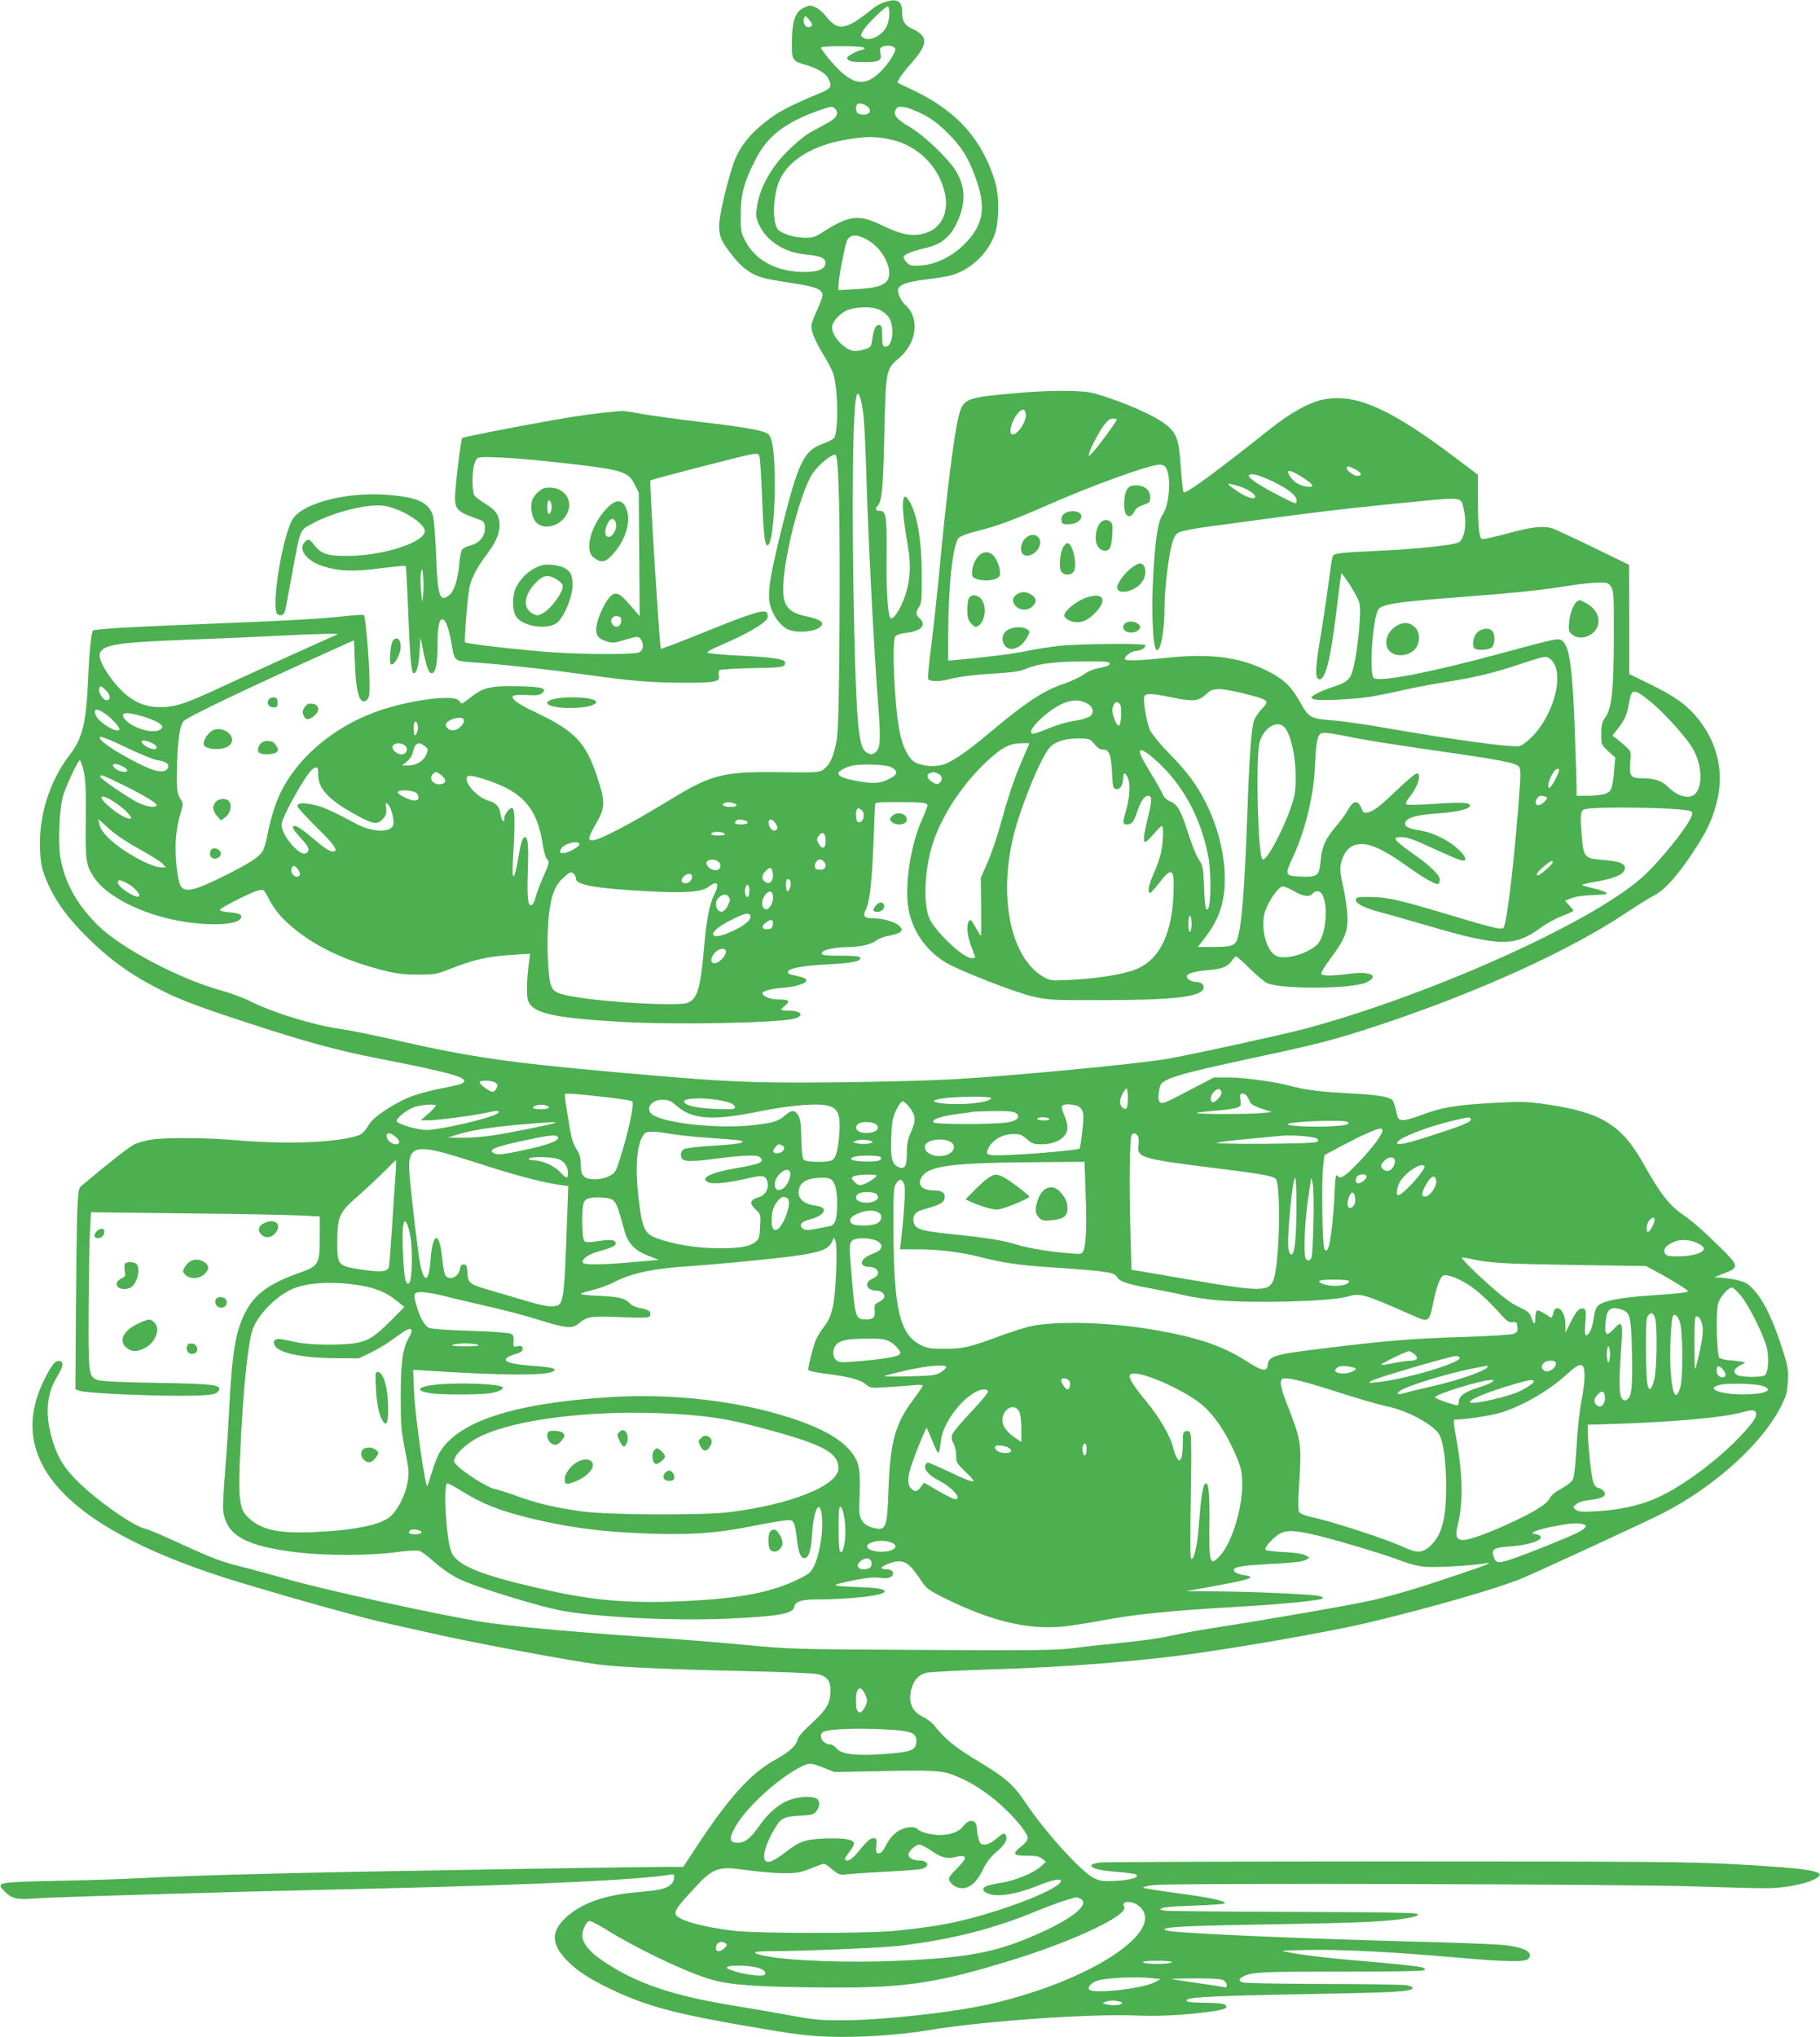 <?xml version="1.0" standalone="no"?>
<!DOCTYPE svg PUBLIC "-//W3C//DTD SVG 20010904//EN"
 "http://www.w3.org/TR/2001/REC-SVG-20010904/DTD/svg10.dtd">
<svg version="1.0" xmlns="http://www.w3.org/2000/svg"
 width="1144pt" height="1280pt" viewBox="0 0 1144 1280"
 preserveAspectRatio="xMidYMid meet">
<g transform="translate(0,1280) scale(0.1,-0.1)"
fill="#4caf50" stroke="none">
<path d="M5556 12785 c-22 -8 -51 -23 -65 -35 -177 -143 -222 -150 -302 -49
-34 43 -82 70 -108 62 -77 -24 -100 -71 -103 -215 -3 -124 1 -131 81 -154 76
-22 130 -53 147 -86 27 -53 20 -64 -63 -98 -125 -51 -219 -97 -270 -131 -147
-100 -229 -199 -268 -322 -44 -139 -85 -319 -85 -375 0 -69 15 -102 88 -193
71 -90 139 -130 249 -148 37 -6 110 -18 161 -26 113 -18 152 -36 152 -69 0
-14 -16 -57 -35 -97 -19 -41 -35 -83 -35 -94 0 -41 22 -94 71 -176 28 -46 58
-101 65 -122 32 -90 36 -374 6 -410 -7 -8 -39 -24 -72 -36 -116 -42 -152 -117
-251 -510 -78 -313 -96 -423 -80 -495 14 -63 57 -128 104 -156 52 -32 186 -22
218 16 20 24 -9 44 -87 60 -127 26 -158 70 -150 209 12 204 112 581 182 687
39 60 132 134 147 119 20 -20 28 -412 24 -1061 -4 -542 -8 -679 -20 -742 -18
-94 -42 -145 -80 -172 -28 -20 -39 -21 -268 -18 -356 5 -434 -13 -680 -163
-270 -165 -462 -265 -506 -265 -31 0 -26 18 29 115 52 90 52 131 3 280 -72
219 -140 291 -386 408 -117 55 -165 91 -141 106 7 4 46 6 85 4 54 -4 77 -1 92
10 40 31 5 42 -141 45 -173 4 -223 -6 -297 -63 -31 -25 -60 -45 -63 -45 -4 0
-13 8 -20 18 -28 38 -281 8 -482 -57 -321 -105 -582 -339 -673 -605 -16 -45
-36 -120 -45 -166 -8 -46 -22 -97 -30 -112 -21 -41 -80 -80 -251 -165 -177
-88 -240 -103 -267 -61 -21 33 -38 196 -31 298 4 47 16 116 28 153 17 55 19
71 9 85 -31 43 -34 69 -29 232 5 157 17 239 40 268 20 25 397 205 912 437
l160 72 6 -151 c7 -189 34 -265 77 -222 14 14 17 36 14 139 -2 124 -25 383
-34 392 -3 3 -45 1 -94 -4 -167 -19 -369 -30 -889 -51 -511 -20 -710 -32 -721
-43 -10 -10 -23 -132 -29 -282 -13 -301 -34 -389 -119 -501 -128 -168 -195
-386 -184 -601 4 -79 11 -113 37 -177 51 -126 130 -238 260 -366 129 -128 248
-217 407 -302 147 -79 253 -121 589 -231 372 -122 579 -179 835 -228 477 -93
584 -125 523 -157 -10 -6 -68 -19 -130 -31 -61 -11 -148 -35 -193 -52 -102
-41 -227 -123 -257 -169 -41 -65 -48 -70 -108 -85 -148 -36 -437 -44 -720 -20
-199 17 -453 19 -545 4 -36 -5 -83 -19 -105 -29 -33 -16 -144 -103 -331 -259
-20 -16 -22 -31 -28 -152 -3 -74 -7 -358 -9 -631 l-3 -498 31 -10 c41 -13 396
-30 629 -30 190 0 233 7 243 37 11 32 -39 38 -387 44 -237 4 -355 10 -377 18
-57 22 -58 35 -56 461 2 212 5 432 9 489 l6 104 592 -7 c325 -3 648 -9 719
-13 l127 -6 0 -126 c0 -177 -5 -185 -135 -231 -185 -66 -276 -133 -335 -249
-60 -119 -82 -254 -100 -616 -6 -115 -18 -293 -26 -395 -9 -102 -14 -206 -11
-232 19 -156 141 -224 473 -263 175 -20 447 -20 604 1 69 10 138 14 153 10 15
-3 58 -35 96 -70 39 -35 104 -81 148 -103 95 -50 534 -185 673 -207 254 -41
703 -61 1035 -46 308 14 401 31 407 73 5 33 44 47 138 47 221 1 430 25 430 50
0 17 -41 23 -185 29 -162 7 -163 9 -6 42 74 15 121 20 162 15 45 -4 61 -2 74
10 21 22 3 44 -36 44 -42 0 -36 15 14 34 92 35 125 18 206 -104 33 -50 46 -60
141 -108 295 -147 529 -204 752 -182 56 6 159 22 228 35 220 42 434 64 885 90
282 17 496 38 517 51 9 5 1 11 -22 16 -50 11 -411 27 -640 29 l-195 1 155 28
c180 33 250 49 250 60 0 4 -19 10 -41 13 -23 3 -48 12 -57 20 -26 27 21 39
187 48 190 10 236 15 263 30 21 11 21 12 -7 27 -18 9 -69 17 -137 20 -60 3
-111 9 -114 14 -7 11 30 57 73 90 48 37 103 37 258 -1 151 -37 433 -123 528
-160 40 -16 102 -32 139 -35 60 -7 291 6 378 20 65 11 23 -7 -186 -77 -242
-81 -369 -119 -520 -154 -104 -25 -618 -115 -1004 -175 -102 -16 -221 -39
-265 -49 -44 -11 -172 -30 -285 -41 -113 -11 -259 -27 -326 -36 -104 -13 -234
-15 -945 -11 -794 4 -834 5 -1098 30 -151 15 -443 38 -650 52 -466 32 -867 69
-1031 96 -296 49 -1004 205 -1223 269 -72 21 -186 52 -252 69 -153 37 -200 55
-420 156 -99 46 -194 86 -211 89 -76 16 -308 180 -434 306 -85 85 -129 163
-160 286 -37 142 -24 262 39 364 38 61 43 93 18 98 -29 6 -53 -23 -101 -122
-254 -516 168 -949 1239 -1271 404 -121 780 -225 937 -259 90 -20 211 -47 269
-60 212 -50 865 -172 1044 -195 123 -16 458 -31 920 -41 248 -5 436 -14 460
-20 56 -16 75 -42 75 -101 0 -79 -23 -120 -116 -205 -50 -45 -87 -87 -90 -102
-10 -42 -52 -80 -143 -130 -153 -85 -291 -238 -496 -550 l-80 -122 -105 0
c-148 0 -1251 -18 -1905 -30 -637 -12 -1115 -26 -1405 -41 -113 -6 -352 -14
-532 -17 -362 -8 -373 -10 -324 -61 49 -51 79 -59 191 -50 86 7 474 19 1370
44 110 3 484 12 830 20 979 23 1631 55 1809 88 21 4 17 -41 -5 -62 -31 -29
-72 -38 -220 -51 -207 -17 -360 -75 -453 -169 -81 -82 -78 -154 7 -248 65 -70
142 -122 281 -189 232 -110 400 -156 886 -239 265 -46 355 -57 485 -62 194 -7
450 10 640 42 326 55 1002 103 1295 91 152 -6 321 3 471 25 90 13 110 22 91
41 -9 9 -48 13 -123 14 -103 1 -131 6 -116 20 16 16 214 25 732 34 519 10 601
13 663 26 34 7 27 21 -15 30 -21 4 -258 8 -528 8 -269 1 -498 5 -507 10 -25
12 -22 23 10 39 50 26 124 29 617 29 270 -1 499 3 510 7 19 8 19 9 -6 19 -15
6 -141 20 -280 32 -269 22 -452 42 -559 63 -62 11 -55 12 140 15 212 3 534
-14 917 -48 307 -27 428 -29 448 -9 41 41 -27 77 -168 89 -56 5 -295 14 -532
20 -690 18 -1424 49 -1549 66 -28 4 -43 10 -35 14 28 15 184 21 728 30 538 9
691 17 814 41 43 9 55 15 47 23 -8 8 -233 11 -782 13 -424 1 -788 5 -807 8
-35 7 -36 7 -11 17 14 6 107 12 208 15 100 3 182 10 182 14 0 16 -107 39 -305
64 -110 15 -204 30 -208 34 -5 5 27 12 70 17 122 13 2970 6 3388 -9 198 -6
405 -12 460 -11 104 0 233 23 294 53 108 51 9 70 -504 98 -280 15 -547 17
-2130 17 -995 0 -1831 -3 -1857 -7 -27 -5 -48 -12 -48 -17 0 -20 46 -32 157
-41 65 -5 121 -13 126 -18 18 -18 -38 -34 -129 -39 -80 -4 -98 -2 -137 17 -79
38 -306 288 -432 476 -79 117 -123 155 -323 275 -119 72 -185 127 -246 204
-16 21 -49 47 -73 58 -71 33 -96 93 -74 176 17 60 48 92 101 103 25 4 197 13
382 19 493 14 974 53 1338 106 377 55 853 141 1070 193 385 93 784 208 935
269 90 36 798 363 899 415 325 167 628 441 743 675 33 65 38 87 41 157 4 72 0
93 -38 210 -68 208 -135 334 -212 395 -26 20 -93 36 -173 42 l-40 3 65 25 c93
36 91 46 -27 162 -111 109 -174 164 -236 207 -85 58 -143 133 -248 321 -135
241 -264 321 -602 370 -130 19 -157 20 -341 10 -234 -13 -327 -28 -451 -76
-49 -19 -103 -34 -119 -32 -27 3 -30 7 -41 61 -7 33 -18 63 -26 68 -31 20 -95
30 -264 39 -195 11 -282 22 -365 45 -99 27 -298 55 -395 55 l-95 0 -118 -62
c-169 -88 -189 -98 -207 -98 -23 0 -29 26 -19 79 8 41 13 48 54 68 56 28 202
64 565 142 378 80 490 110 749 195 635 210 1214 473 1576 716 64 43 139 89
167 103 63 32 143 120 234 256 89 133 123 199 154 307 56 194 18 385 -110 546
-67 85 -144 141 -297 216 l-137 67 0 343 -1 343 -222 108 c-123 60 -238 113
-257 120 -59 19 -128 12 -282 -30 -82 -22 -156 -39 -163 -36 -19 7 -26 78 -26
252 l0 152 -134 101 c-412 312 -630 410 -831 373 -89 -16 -207 -80 -336 -182
-349 -278 -537 -415 -549 -402 -4 5 -12 76 -18 159 -11 170 -25 210 -89 263
-71 58 -257 141 -448 198 -77 23 -297 23 -543 -1 -270 -25 -288 -33 -316 -141
-30 -118 -78 -506 -121 -970 -14 -148 -37 -359 -51 -468 -14 -108 -23 -204
-20 -212 6 -17 60 -20 121 -5 81 20 173 31 310 39 106 7 152 14 185 29 71 31
182 46 360 46 140 1 165 -1 165 -14 0 -10 -18 -18 -60 -26 -39 -7 -75 -21
-103 -42 -24 -17 -78 -42 -121 -57 -129 -42 -245 -119 -471 -309 -153 -129
-248 -192 -307 -204 -60 -13 -136 -1 -171 25 -35 26 -69 96 -86 180 -33 155
-52 576 -28 605 7 9 37 18 70 22 93 10 128 50 82 91 -25 22 -25 38 -2 73 15
23 17 51 16 207 -1 198 -24 348 -67 435 -59 120 -69 13 -22 -250 24 -134 17
-241 -24 -346 -30 -78 -73 -136 -85 -116 -16 27 -26 181 -23 392 2 247 -3 280
-42 280 -27 0 -33 12 -15 31 28 32 35 105 43 459 9 395 10 401 91 469 114 96
133 253 40 336 -28 25 -52 79 -44 100 11 29 63 46 182 60 64 7 140 21 167 30
117 40 215 136 257 251 29 78 30 240 4 329 -80 265 -236 442 -503 572 l-113
54 14 27 c8 15 39 56 70 90 113 127 114 175 3 225 -42 19 -57 48 -57 107 0 66
-35 83 -114 55z m34 -73 c0 -27 -8 -62 -19 -82 -30 -57 -109 -93 -145 -67 -19
14 -19 15 3 50 23 38 136 147 152 147 5 0 9 -21 9 -48z m-488 -74 c-27 -27
-62 11 -47 50 6 15 10 13 31 -12 16 -18 22 -32 16 -38z m525 -144 c7 -18 -45
-99 -94 -146 -106 -103 -186 -82 -325 85 -26 32 -48 62 -48 68 0 12 250 12
269 0 10 -7 6 -10 -16 -15 -16 -4 -44 -16 -62 -27 -27 -16 -31 -22 -21 -34 9
-11 35 -15 100 -15 99 0 114 8 104 58 -5 27 -3 33 16 40 30 11 70 3 77 -14z
m-176 -362 c41 -34 1 -67 -55 -46 -16 6 -22 45 -9 57 12 13 40 7 64 -11z
m-203 -14 c27 -27 14 -57 -40 -87 -29 -16 -80 -44 -113 -62 -34 -19 -97 -70
-145 -119 -103 -103 -170 -223 -190 -337 -11 -66 -10 -75 10 -122 45 -103 160
-178 294 -190 101 -10 128 -23 124 -59 -4 -33 -47 -51 -128 -51 -174 -1 -312
71 -376 196 -27 54 -29 66 -28 168 0 126 23 209 97 350 75 143 184 226 394
301 79 27 85 28 101 12z m551 -35 c55 -27 99 -61 157 -118 93 -92 138 -167
184 -304 59 -175 38 -280 -79 -396 -76 -76 -177 -126 -269 -133 -61 -4 -72 -2
-91 17 -11 11 -21 27 -21 35 0 17 50 37 147 60 88 22 142 64 182 145 62 123
63 229 3 331 -48 80 -197 224 -290 280 -87 51 -109 78 -92 111 10 18 18 21 53
16 23 -3 75 -23 116 -44z m-229 -154 c180 -28 324 -159 367 -333 33 -134 -23
-240 -139 -266 -73 -16 -141 -2 -260 57 -137 66 -199 60 -356 -39 -58 -38 -74
-43 -122 -42 -69 0 -157 29 -174 57 -33 54 -26 214 14 304 57 129 216 224 428
257 109 18 160 19 242 5z m-113 -639 c100 -57 165 -202 116 -258 -27 -30 -78
-43 -195 -49 l-108 -6 0 24 c0 49 41 261 55 289 21 40 63 40 132 0z m66 -434
c18 -7 43 -25 56 -40 49 -53 35 -204 -17 -194 -14 3 -17 15 -17 68 0 52 -3 65
-17 68 -22 4 -36 -24 -45 -89 -8 -51 -9 -52 -53 -65 -25 -8 -56 -12 -70 -8
-59 14 -130 93 -130 146 0 38 52 93 103 112 54 19 148 20 190 2z m-93 -695 c5
-58 11 -203 15 -321 10 -387 49 -1134 75 -1469 16 -200 14 -267 -10 -291 -24
-24 -38 -25 -67 -5 -45 32 -59 174 -73 745 -18 771 -11 1459 17 1502 13 23 34
-53 43 -161z m1018 36 c5 -44 -49 -127 -83 -127 -31 0 -6 92 37 138 27 27 42
24 46 -11z m572 -33 c0 -10 -107 -157 -145 -199 -31 -35 -35 -37 -29 -15 10
38 58 130 93 178 22 30 38 42 56 42 14 0 25 -3 25 -6z m311 -306 c32 -60 19
-232 -22 -289 -30 -42 -47 -151 -60 -384 -13 -216 -3 -445 19 -467 25 -25 52
113 52 272 0 104 25 316 46 390 13 47 23 64 45 75 15 8 94 24 176 35 699 95
866 115 1341 161 262 25 255 26 272 -47 23 -95 5 -199 -36 -214 -45 -17 -254
-39 -484 -50 -270 -13 -298 -16 -304 -38 -3 -9 -15 -87 -26 -172 -11 -85 -34
-238 -51 -339 -33 -199 -34 -254 -7 -259 38 -7 72 124 108 426 11 92 23 184
26 205 l6 37 31 -42 c17 -24 44 -68 60 -98 28 -53 29 -58 24 -160 -7 -123 -32
-289 -52 -336 -17 -40 -43 -58 -125 -83 -36 -12 -80 -30 -99 -42 -32 -19 -33
-22 -16 -31 24 -14 248 -4 370 16 50 9 138 26 195 40 58 13 166 34 240 46 211
33 312 57 489 115 156 52 166 54 189 39 112 -74 27 -388 -143 -525 -39 -31
-41 -31 -121 -25 -115 8 -469 60 -734 107 -123 22 -274 44 -335 50 -178 15
-172 11 -244 136 -50 87 -101 132 -208 184 -172 83 -353 104 -629 75 -172 -18
-254 -20 -254 -6 0 18 44 50 70 50 31 0 69 25 57 37 -13 12 -429 8 -547 -6
-58 -7 -147 -21 -199 -32 -87 -18 -249 -38 -423 -54 l-68 -6 0 158 c1 321 29
576 68 615 10 10 63 29 120 43 115 28 213 64 429 158 290 128 645 256 710 257
23 0 36 -6 44 -22z m1190 -8 c39 -21 44 -40 10 -40 -23 0 -73 39 -66 51 8 12
10 12 56 -11z m-333 -50 c73 -46 80 -65 23 -57 -45 6 -82 30 -106 70 -15 26
-15 27 3 27 10 0 47 -18 80 -40z m-192 -23 c108 -53 154 -90 154 -123 0 -24
-2 -24 -109 31 -115 59 -191 109 -191 125 0 22 61 8 146 -33z m-209 -32 c51
-15 103 -48 103 -66 0 -21 -52 -6 -109 32 -82 55 -81 60 6 34z m2340 -632 c16
-25 18 -56 17 -328 -1 -332 -13 -437 -56 -497 -19 -27 -23 -46 -23 -100 0 -67
0 -68 44 -108 l44 -40 -6 -73 c-11 -122 -16 -138 -53 -153 -18 -8 -67 -14
-109 -14 l-75 0 0 51 c0 28 -5 184 -11 347 -15 422 -34 553 -87 581 -21 11
-48 5 -372 -83 -450 -122 -771 -184 -805 -156 -28 23 -11 330 24 422 16 41 92
54 541 88 317 24 509 44 656 69 60 10 142 19 181 20 68 1 74 -1 90 -26z
m-8007 -300 c-34 -13 -530 -238 -720 -326 -236 -110 -298 -130 -395 -130 -120
0 -212 54 -307 181 -57 77 -82 136 -68 163 27 50 118 63 560 80 168 6 418 17
555 24 281 14 397 16 375 8z m-1443 -363 c19 -24 16 -50 -7 -50 -23 0 -55 54
-46 77 5 13 9 13 24 2 9 -8 22 -21 29 -29z m7152 -10 c149 -39 152 -42 103
-94 -22 -23 -44 -56 -50 -74 -16 -47 -30 -241 -42 -592 -17 -466 -34 -692 -62
-778 -13 -44 -38 -52 -154 -52 l-95 0 46 59 c60 79 93 147 110 228 38 178 -4
420 -108 624 -58 113 -110 183 -227 304 -54 55 -107 119 -119 143 -23 45 -48
189 -38 216 8 21 44 20 162 -4 144 -30 177 -27 223 15 32 30 44 34 87 35 28 0
101 -14 164 -30z m2542 -46 c77 -62 195 -189 255 -275 64 -91 82 -230 39 -296
-32 -49 -112 -35 -177 30 -40 40 -89 57 -165 57 -73 0 -83 13 -76 99 6 68 5
70 -25 98 -17 15 -43 38 -59 50 l-28 21 31 39 c45 56 62 93 73 163 16 96 28
97 132 14z m-3545 -10 c44 -21 56 -60 26 -84 -12 -10 -56 -23 -98 -29 -44 -6
-114 -27 -159 -46 -44 -19 -89 -35 -98 -35 -68 0 93 158 200 196 51 18 88 17
129 -2z m214 -9 c13 -15 9 -120 -5 -133 -8 -9 -23 15 -37 61 -8 28 -8 43 0 62
13 29 24 31 42 10z m-6373 -64 c40 -29 83 -77 83 -92 0 -34 -121 34 -145 81
-25 49 3 54 62 11z m229 -12 c117 -36 153 -68 99 -89 -48 -18 -160 17 -205 65
-45 48 -2 57 106 24z m2019 -19 c10 -17 -23 -59 -52 -66 -29 -8 -56 5 -61 29
-6 31 96 64 113 37z m-290 -70 c-4 -17 -11 -30 -16 -30 -10 0 -12 73 -2 84 12
12 25 -24 18 -54z m5453 15 c37 -47 66 -179 66 -300 0 -98 -3 -120 -32 -204
-53 -152 -156 -340 -177 -320 -29 30 -43 649 -17 738 29 94 117 142 160 86z
m436 -61 c66 -14 291 -49 501 -79 420 -60 514 -78 533 -103 8 -11 11 -40 7
-97 -30 -437 -80 -875 -104 -914 -10 -15 -66 -2 -336 79 -315 95 -392 112
-495 114 -80 1 -95 -1 -98 -15 -5 -24 50 -53 148 -79 47 -12 183 -51 303 -86
455 -133 547 -135 715 -11 34 25 93 57 132 72 38 15 70 29 70 33 0 3 -12 18
-27 34 l-26 28 37 15 c32 13 75 19 199 24 49 2 28 18 -45 36 -40 10 -77 20
-83 23 -5 3 27 12 70 19 107 18 172 40 189 65 30 42 -7 65 -117 74 -132 10
-133 11 -146 167 -9 110 -6 143 16 151 53 21 609 12 667 -10 12 -4 15 -13 10
-28 -20 -66 -206 -296 -318 -394 -327 -287 -1343 -741 -2121 -948 -157 -41
-740 -168 -868 -189 -219 -34 -928 -102 -1312 -125 -283 -17 -996 -28 -1265
-19 -246 8 -384 18 -905 64 -644 58 -894 94 -1342 196 -143 33 -308 66 -365
74 -169 24 -425 103 -568 175 -41 21 -120 50 -174 65 -263 71 -634 266 -781
411 -132 131 -208 267 -236 428 -15 88 -6 300 16 381 15 54 85 208 105 228 4
5 15 -24 25 -64 13 -60 16 -118 14 -309 -3 -259 1 -288 54 -366 77 -115 294
-226 527 -269 184 -34 357 -29 391 11 19 24 -4 37 -71 42 -39 3 -59 9 -57 16
5 14 203 114 244 122 29 6 33 3 54 -37 40 -79 79 -129 153 -192 142 -120 319
-206 551 -268 100 -26 139 -32 235 -33 99 0 124 3 175 23 190 75 270 93 464
104 l73 4 -6 -46 c-16 -114 -18 -221 -6 -251 32 -77 157 -105 570 -130 349
-21 1016 -8 1108 21 61 20 36 49 -44 49 -24 0 -44 3 -44 6 0 3 11 15 25 26 34
27 23 38 -38 38 -53 0 -97 16 -104 37 -5 15 47 30 135 37 82 7 146 29 140 48
-4 12 -23 19 -91 33 -16 3 -27 11 -24 18 7 24 84 38 242 47 162 8 220 20 212
43 -3 9 -37 12 -123 12 -99 0 -119 3 -119 15 0 20 72 38 160 39 88 2 148 15
185 43 16 11 52 25 81 29 29 5 59 15 68 23 13 14 13 18 -4 36 -23 26 -104 50
-167 50 -56 0 -67 14 -45 57 23 44 37 166 47 408 5 121 9 230 10 243 0 22 1
22 149 22 151 0 181 -4 181 -22 0 -6 -16 -46 -35 -89 -71 -156 -110 -412 -85
-557 25 -153 128 -289 270 -359 135 -65 419 -174 515 -195 93 -21 122 -23 430
-22 448 0 620 20 639 71 9 22 -12 43 -41 43 -32 0 -63 17 -63 35 0 18 48 32
140 40 83 7 119 22 144 59 9 15 21 26 26 26 5 0 44 -34 85 -75 42 -42 90 -82
107 -91 80 -41 540 -39 626 3 87 42 29 72 -108 54 -98 -13 -167 -14 -175 -1
-4 6 21 48 55 93 90 121 110 167 110 255 0 41 -11 124 -25 190 -22 99 -24 124
-15 161 15 61 44 97 86 111 70 23 161 -13 326 -131 108 -77 186 -121 199 -113
5 3 9 15 9 28 0 27 -59 85 -160 156 -129 92 -144 110 -86 110 44 0 78 -12 226
-81 69 -31 137 -61 153 -64 43 -11 35 21 -18 70 -59 55 -156 103 -234 116 -77
12 -103 25 -99 47 6 33 69 52 204 61 123 8 204 28 204 49 0 20 -59 23 -222 11
-105 -7 -173 -8 -178 -3 -6 6 2 24 20 46 52 63 78 148 45 148 -9 0 -61 -44
-118 -98 -113 -109 -151 -138 -190 -147 -23 -6 -28 -3 -41 30 -21 50 -51 45
-82 -12 -12 -23 -44 -68 -72 -100 -69 -80 -93 -132 -101 -221 -9 -96 -18 -104
-126 -100 -100 4 -101 9 -46 127 77 167 130 387 137 576 6 143 16 192 42 198
24 5 69 -1 206 -29z m-7714 -64 c80 -38 164 -72 187 -76 57 -8 82 -27 67 -51
-25 -42 -106 -18 -286 85 -106 60 -167 112 -132 112 11 0 85 -31 164 -70z
m6062 44 c36 -43 50 -54 73 -54 37 0 49 -33 55 -145 5 -94 6 -100 27 -103 25
-4 43 28 43 74 0 31 14 31 28 -1 18 -39 14 -122 -8 -200 -25 -89 -25 -95 4
-95 30 0 42 14 66 85 21 62 44 95 67 95 25 0 25 -27 -1 -135 -28 -113 -32
-155 -17 -155 6 0 29 22 53 50 24 27 46 50 51 50 13 0 8 -120 -8 -179 -8 -32
-28 -87 -45 -124 -30 -66 -39 -117 -21 -117 5 0 29 25 53 57 85 111 102 100
94 -67 -11 -268 -99 -429 -262 -480 -94 -29 -241 -50 -386 -57 -123 -6 -127
-5 -171 20 -207 122 -284 507 -182 903 52 197 176 494 229 543 36 34 92 50
173 51 54 0 75 -4 85 -16z m-5894 -20 c12 -8 20 -20 16 -25 -13 -21 -94 16
-94 44 0 12 48 0 78 -19z m1576 -7 c26 -19 13 -57 -20 -57 -34 0 -69 37 -53
56 14 18 50 18 73 1z m127 -6 c21 -17 22 -20 9 -51 -17 -41 -64 -70 -113 -70
l-39 0 30 25 c17 14 34 40 37 58 13 59 36 71 76 38z m3786 -13 c-8 -18 -27
-62 -42 -98 -41 -95 -81 -216 -126 -380 -22 -80 -59 -188 -82 -240 l-42 -95 2
-182 c1 -101 1 -183 -2 -183 -2 0 -16 23 -31 50 -29 53 -38 60 -48 34 -12 -32
-5 -85 19 -150 14 -36 25 -68 25 -70 0 -2 -11 -4 -24 -4 -51 0 -223 162 -263
247 -45 97 -30 344 32 508 64 170 185 348 329 482 91 85 142 112 214 113 l52
0 -13 -32z m846 -111 c149 -147 250 -345 293 -574 18 -98 16 -305 -3 -324 -15
-15 -21 22 -26 164 -4 98 -8 112 -31 145 -15 20 -44 93 -66 162 -47 148 -68
185 -114 204 -23 10 -40 26 -49 48 -8 19 -39 74 -70 124 -59 96 -79 138 -70
148 12 11 65 -27 136 -97z m-6533 -2 c17 -9 30 -20 30 -25 0 -15 -43 -12 -68
6 -45 32 -15 47 38 19z m4831 -5 c50 -27 43 -50 -26 -81 -49 -23 -99 -24 -200
-4 -74 14 -105 28 -105 46 0 15 46 39 91 49 59 12 209 6 240 -10z m-3601 -47
c0 -89 65 -159 237 -253 108 -60 137 -64 171 -24 19 22 23 35 19 66 -4 33 -3
37 9 27 24 -19 47 -115 34 -138 -23 -44 -131 -39 -225 10 -166 88 -218 111
-277 123 -69 14 -98 11 -98 -10 0 -8 54 -67 120 -132 115 -112 141 -152 102
-152 -21 0 -49 18 -122 80 -69 58 -101 80 -117 80 -23 0 -14 -19 37 -75 52
-57 59 -75 38 -93 -19 -15 -49 1 -92 48 -39 44 -66 95 -66 128 0 47 158 328
198 352 28 16 32 12 32 -37z m7800 27 c0 -19 -50 -110 -60 -110 -21 0 0 66 32
108 13 15 28 16 28 2z m-7026 -31 c32 -26 33 -47 2 -55 -48 -12 -86 32 -54 64
16 16 21 15 52 -9z m3120 11 c29 -11 34 -41 12 -59 -11 -10 -20 -10 -38 0 -40
21 -51 54 -20 62 9 3 18 5 19 6 1 0 13 -3 27 -9z m-5135 -65 c141 -69 233
-124 226 -136 -11 -16 -59 -9 -114 16 -63 30 -241 152 -241 165 0 16 9 13 129
-45z m2306 22 c223 -74 313 -179 346 -402 7 -42 18 -82 25 -90 19 -19 18 -24
-22 -117 -20 -45 -42 -102 -48 -127 -7 -28 -17 -47 -27 -49 -22 -4 -27 50 -21
230 5 147 0 198 -18 198 -16 0 -28 -40 -44 -141 -8 -51 -20 -97 -26 -103 -9
-8 -10 24 -4 134 11 181 10 278 -3 291 -13 13 -53 -35 -53 -62 0 -36 -17 -19
-23 22 -7 50 -26 73 -77 88 -68 20 -151 109 -136 147 6 16 41 11 131 -19z
m-447 -80 c6 -5 12 -18 12 -28 0 -14 -7 -19 -26 -19 -27 0 -104 38 -104 51 0
19 93 16 118 -4z m-1885 -66 c54 -37 101 -87 89 -94 -15 -10 -89 32 -142 80
-78 70 -41 80 53 14z m8982 43 c14 -6 13 -9 -6 -30 -36 -38 -72 -26 -49 16 11
21 26 25 55 14z m-5107 -40 c36 -10 25 -24 -17 -24 -40 0 -62 14 -39 23 18 8
30 8 56 1z m810 -46 c16 -16 15 -53 -3 -68 -22 -18 -35 -3 -35 41 0 40 14 51
38 27z m-4544 -242 c69 -38 136 -80 148 -93 l21 -23 -29 0 c-42 1 -127 38
-219 97 -99 64 -161 126 -170 173 l-7 34 65 -59 c40 -37 114 -87 191 -129z
m3810 178 c29 -11 16 -24 -24 -24 -38 0 -49 8 -33 23 8 9 36 9 57 1z m192 -20
c13 -19 14 -28 5 -37 -17 -17 -45 4 -49 37 -4 34 22 35 44 0z m-320 -65 c3 -5
-15 -9 -40 -9 -25 0 -46 4 -46 9 0 19 74 19 86 0z m634 -39 c0 -56 -23 -62
-48 -14 -9 16 -8 26 4 42 22 32 44 17 44 -28z m-1548 -25 c2 -14 -72 -55 -99
-55 -25 0 -26 1 -17 25 13 33 112 59 116 30z m872 -108 c24 -18 17 -51 -12
-55 -25 -4 -62 23 -62 44 0 24 47 31 74 11z m666 -2 c20 -25 8 -50 -25 -50
-21 0 -31 5 -33 18 -4 21 14 47 33 47 7 0 18 -7 25 -15z m4580 -4 c0 -11 -80
-81 -92 -81 -18 0 -6 20 34 54 42 36 58 44 58 27z m-7885 -47 c11 -18 14 -29
7 -36 -23 -23 -61 15 -48 47 8 22 21 18 41 -11z m2983 -26 c4 -42 -20 -68 -46
-51 -26 16 -26 42 -1 69 29 31 43 26 47 -18z m-1250 0 c7 -7 12 -20 12 -29 0
-40 128 -62 450 -79 235 -13 343 -5 386 29 54 42 69 20 34 -49 -31 -61 -49
-156 -65 -338 -22 -254 -42 -319 -103 -343 -54 -22 -498 1 -706 37 -117 19
-138 30 -155 79 -19 57 -26 310 -11 435 14 124 38 187 91 235 43 38 49 41 67
23z m742 -16 c0 -23 -19 -42 -41 -42 -27 0 -33 19 -13 41 22 24 54 25 54 1z
m620 -42 c0 -25 -10 -50 -21 -50 -10 0 -12 63 -3 73 11 10 24 -3 24 -23z
m-4171 0 c41 -21 84 -67 76 -81 -14 -21 -135 56 -135 87 0 19 14 18 59 -6z
m3911 -44 c0 -19 -4 -37 -9 -41 -13 -7 -24 30 -16 55 10 32 25 23 25 -14z
m3425 -6 c55 -33 96 -38 115 -15 7 8 21 15 31 15 72 0 69 -271 -4 -337 -63
-59 -203 -96 -256 -69 -62 32 -98 174 -71 273 19 66 86 163 113 163 12 0 45
-14 72 -30z m-3277 -24 c9 -47 -29 -106 -54 -85 -17 14 -18 43 -3 72 21 40 51
47 57 13z m-278 -11 c11 -13 10 -22 -3 -51 -9 -19 -24 -37 -32 -40 -43 -17
-62 63 -23 90 28 20 42 20 58 1z m135 -115 c13 -22 -26 -60 -97 -94 -79 -38
-129 -48 -135 -29 -7 19 40 57 120 96 75 38 102 44 112 27z m2775 -55 c0 -24
-4 -47 -10 -50 -6 -4 -10 15 -10 50 0 35 4 54 10 50 6 -3 10 -26 10 -50z
m-2632 -2 c-2 -21 -9 -29 -27 -31 -38 -6 -50 16 -21 38 36 28 52 25 48 -7z
m-296 -178 c-4 -26 -41 -63 -67 -67 -31 -5 -32 36 0 67 31 32 72 31 67 0z
m-1448 -818 c15 -11 17 -17 7 -35 -6 -12 -17 -22 -24 -22 -20 0 -88 50 -82 61
9 14 78 11 99 -4z m3976 -96 c0 -33 -5 -63 -10 -66 -17 -10 -40 15 -40 42 0
26 29 83 42 83 4 0 8 -27 8 -59z m588 36 c4 -20 -44 -71 -58 -62 -17 10 -11
44 11 66 23 23 42 21 47 -4z m-3848 -33 c74 -9 139 -19 144 -24 15 -15 -26
-204 -81 -373 -22 -70 -28 -79 -64 -97 -23 -12 -58 -20 -89 -20 -69 0 -90 22
-90 95 0 41 -6 63 -24 90 -14 19 -29 59 -35 87 -12 53 -41 239 -41 259 0 12
38 10 280 -17z m4013 1 c6 -11 13 -27 17 -35 4 -8 35 -24 70 -36 l64 -21 -54
-6 c-72 -9 -425 -9 -417 0 4 3 56 10 115 14 59 4 121 13 136 19 25 9 28 14 23
44 -3 19 -3 37 1 40 11 12 35 1 45 -19z m-1613 -4 c0 -26 -160 -46 -286 -36
-154 13 -48 42 159 44 71 1 127 -3 127 -8z m-1728 -11 c78 -11 118 -28 118
-48 0 -12 -20 -14 -122 -10 -120 5 -198 23 -198 47 0 20 100 26 202 11z m-248
-39 c98 -85 224 -94 511 -36 205 42 386 56 449 35 55 -18 70 -60 62 -170 -8
-107 -22 -157 -46 -170 -30 -16 -165 -13 -179 4 -8 9 -13 59 -14 133 -2 95 -6
124 -20 146 -22 35 -41 34 -83 -2 -42 -37 -81 -49 -214 -62 -213 -22 -535 13
-617 66 -51 34 -12 95 61 95 38 0 52 -6 90 -39z m1466 -13 c37 -50 38 -80 5
-154 -19 -43 -25 -73 -25 -129 0 -85 -14 -106 -55 -87 -39 18 -47 55 -43 182
3 98 8 124 30 173 16 33 33 57 42 57 9 0 29 -19 46 -42z m-2980 15 c0 -4 -21
-26 -47 -50 l-48 -42 50 0 c53 -1 290 31 365 48 65 15 85 14 71 -2 -21 -27
-362 -107 -451 -107 -50 0 -166 32 -185 52 -14 14 56 73 109 92 42 15 136 21
136 9z m694 1 c32 -12 15 -24 -34 -24 -27 0 -50 4 -50 9 0 16 56 26 84 15z
m3356 -14 c14 -14 20 -33 20 -62 -1 -49 -18 -189 -24 -195 -8 -8 -272 -33
-422 -39 -166 -8 -175 -5 -149 46 25 48 88 84 149 84 45 1 58 -3 90 -31 32
-29 44 -33 92 -33 95 0 164 44 164 106 0 17 -9 52 -21 78 -11 25 -17 51 -14
56 12 19 93 12 115 -10z m-404 -34 c32 -24 7 -50 -57 -59 -98 -13 -446 -13
-460 0 -18 18 37 38 146 53 50 6 97 13 105 15 8 1 67 3 131 4 86 1 120 -3 135
-13z m209 -36 c4 -6 -10 -10 -34 -10 -23 0 -41 5 -41 10 0 6 15 10 34 10 19 0
38 -4 41 -10z m2650 0 c10 -16 -35 -36 -210 -93 -190 -63 -260 -78 -253 -56
10 29 182 97 353 138 95 23 102 24 110 11z m-776 -19 c25 -16 -9 -24 -129 -29
-113 -4 -257 4 -246 15 16 17 351 29 375 14z m-4980 -6 c-8 -7 -281 -63 -392
-79 -57 -9 -144 -16 -193 -15 l-89 1 60 19 c80 26 217 48 405 64 182 15 215
17 209 10z m2016 -9 c26 -19 12 -44 -29 -52 -67 -12 -115 16 -86 51 16 19 90
20 115 1z m3185 -39 c0 -25 -63 -109 -148 -198 -89 -94 -118 -112 -137 -85 -9
12 -13 -18 -18 -142 -7 -146 -26 -296 -42 -322 -5 -9 -10 -9 -19 0 -14 13 -21
421 -9 524 l8 68 120 64 c117 62 207 102 233 103 6 1 12 -5 12 -12z m-4470
-22 c46 -8 156 -20 245 -25 88 -6 171 -13 185 -16 53 -12 -10 -24 -167 -33
-88 -5 -169 -14 -181 -20 -14 -7 -22 -21 -22 -37 0 -44 35 -48 216 -25 184 24
265 26 282 9 30 -30 2 -42 -157 -69 -160 -28 -229 -65 -165 -89 30 -12 127 -1
241 25 93 22 112 20 124 -12 17 -46 -8 -94 -56 -107 -51 -15 -56 -38 -15 -76
32 -30 32 -31 28 -106 -3 -65 -7 -79 -27 -95 -39 -32 -100 -43 -236 -42 -138
0 -285 25 -390 64 -74 28 -89 61 -111 249 -24 209 -11 349 37 407 15 17 64 16
169 -2z m-1736 -16 c32 -25 34 -49 4 -49 -27 0 -58 27 -58 52 0 24 21 23 54
-3z m4666 6 c8 -10 10 -30 6 -58 -12 -79 16 -88 444 -142 319 -39 392 -52 417
-70 36 -27 27 -522 -11 -633 -27 -79 -80 -79 -496 -8 -173 30 -334 57 -356 61
l-42 6 -7 262 c-8 293 -4 566 8 585 11 16 22 15 37 -3z m-3642 -13 c6 -20 -73
-49 -226 -81 -105 -22 -149 -28 -167 -21 -60 23 -14 43 190 86 160 34 196 37
203 16z m4765 -4 c14 -7 16 -13 8 -21 -8 -8 -110 -12 -334 -14 -189 -1 -312 2
-297 7 14 4 104 16 200 24 96 9 191 18 210 20 54 6 192 -5 213 -16z m-2798
-17 c17 -7 16 -9 -13 -16 -19 -4 -50 -4 -70 0 -31 6 -34 9 -17 15 25 11 74 11
100 1z m488 0 c53 -20 40 -74 -21 -90 -70 -19 -143 18 -126 64 12 31 94 46
147 26z m-1049 -27 c22 -9 20 -31 -5 -44 -22 -12 -49 -7 -49 9 0 9 27 41 35
41 2 0 10 -3 19 -6z m-2154 -40 c36 -8 146 -41 245 -73 215 -70 382 -115 488
-132 l79 -12 -7 -191 c-20 -560 -20 -559 -93 -564 -28 -2 -87 10 -175 37 -72
22 -172 51 -221 65 -124 36 -134 44 -138 108 -3 45 -6 53 -23 53 -14 0 -21 -8
-23 -25 -7 -51 -63 -79 -91 -46 -7 8 -16 55 -21 104 -17 185 -62 175 -75 -16
-10 -127 -38 -136 -63 -20 -13 58 -60 456 -69 584 -10 139 29 166 187 128z
m2776 -35 c12 -21 -21 -29 -104 -27 -80 3 -107 16 -60 30 40 11 156 9 164 -3z
m-2026 -12 c37 -13 60 -46 60 -89 0 -37 -9 -35 -52 10 -38 40 -114 72 -170 72
-17 0 -27 4 -23 10 9 14 142 12 185 -3z m5258 -10 c2 -10 -4 -29 -13 -43 -18
-28 -51 -29 -69 -2 -8 13 -5 23 14 43 27 29 63 30 68 2z m-6281 -79 c-4 -46
-14 -193 -22 -328 -9 -135 -18 -253 -21 -262 -9 -29 -52 -33 -167 -16 -152 22
-157 28 -157 168 0 167 11 191 128 293 53 47 128 117 167 156 38 39 71 71 74
71 2 0 1 -37 -2 -82z m4337 -133 c8 -205 2 -324 -16 -359 -9 -16 -18 -17 -86
-11 -132 11 -264 33 -332 55 -79 25 -193 44 -403 65 -188 19 -228 30 -241 67
-15 43 5 75 56 88 99 27 128 41 134 66 9 37 -12 54 -65 54 -78 0 -110 38 -75
88 48 69 199 87 765 90 l256 2 7 -205z m2129 179 c16 -16 -135 -184 -164 -184
-17 0 -9 52 12 87 38 60 130 119 152 97z m-3987 -39 c9 -23 -16 -84 -42 -101
-32 -22 -54 -11 -54 25 0 56 80 119 96 76z m544 -22 c0 -11 -64 -51 -92 -58
-17 -4 -30 1 -47 19 -22 23 -22 25 -4 35 20 12 143 15 143 4z m3080 -7 c0 -7
-12 -21 -26 -31 -31 -20 -50 -8 -39 24 7 25 65 31 65 7z m438 -27 c4 -32 -38
-93 -66 -97 -27 -4 -29 16 -6 61 35 68 66 84 72 36z m-3813 15 c31 -12 47 -64
47 -153 0 -100 -12 -139 -44 -145 -137 -28 -158 -30 -175 -13 -22 22 -5 42 51
56 24 6 54 19 66 29 36 29 20 50 -42 58 -60 8 -98 39 -98 79 0 39 17 65 53 80
33 15 114 20 142 9z m2934 -191 c-1 -192 -12 -290 -34 -286 -5 1 -13 16 -16
33 -12 59 25 450 42 450 5 0 9 -89 8 -197z m107 -83 c-2 -107 -8 -205 -11
-217 -8 -27 -30 -30 -39 -7 -12 33 -5 224 14 354 11 74 20 140 21 145 1 6 5
-10 11 -35 5 -25 7 -133 4 -240z m-2572 237 c9 -24 -1 -188 -21 -359 l-6 -48
119 0 c130 0 267 -18 396 -51 130 -33 227 -47 391 -59 410 -28 440 -33 460
-66 16 -27 66 -43 208 -69 79 -15 180 -35 224 -46 44 -10 132 -23 195 -29 233
-20 706 -8 815 22 89 24 99 22 414 -117 102 -46 105 -44 130 81 22 104 44 162
65 170 23 9 99 -20 163 -63 55 -36 124 -100 206 -192 30 -33 44 -42 65 -39 24
3 27 -1 30 -30 3 -27 -1 -34 -25 -43 -16 -6 -158 -15 -323 -20 -319 -10 -478
-23 -859 -70 -324 -39 -356 -49 -363 -107 -5 -44 -35 -38 -137 28 -148 94
-308 148 -576 194 -281 49 -627 58 -785 21 -36 -9 -119 -35 -185 -60 -196 -72
-230 -79 -345 -80 -94 0 -111 3 -155 25 -129 66 -167 227 -169 720 -1 241 1
268 17 294 21 32 38 30 51 -7z m-176 -59 c20 -20 14 -35 -18 -48 -35 -15 -99
-5 -107 16 -10 26 17 44 66 44 26 0 52 -5 59 -12z m3010 -27 c4 -34 -11 -61
-34 -61 -17 0 -18 40 -2 75 15 33 32 27 36 -14z m-4656 -21 c17 -21 29 -57 63
-183 21 -78 63 -123 149 -157 l67 -26 -158 -14 c-200 -18 -315 -19 -320 -3 -7
21 35 52 94 68 88 25 113 36 113 52 0 23 -29 27 -108 15 -56 -9 -78 -9 -88 -1
-19 15 -20 228 -1 251 16 21 48 27 117 23 41 -3 59 -9 72 -25z m1082 24 c21
-8 20 -47 -1 -106 -39 -108 -93 -131 -93 -39 0 58 13 97 42 129 23 24 28 25
52 16z m584 -97 c19 -15 14 -44 -10 -61 -29 -21 -151 -22 -167 -2 -17 20 -4
42 37 59 59 26 110 27 140 4z m4872 -42 c0 -22 -29 -75 -40 -75 -16 0 -11 52
7 72 20 22 33 23 33 3z m-7820 -106 c15 -85 10 -273 -7 -290 -10 -10 -15 -6
-24 17 -13 36 -24 287 -15 340 7 35 9 37 21 20 7 -10 19 -49 25 -87z m2676
-214 c-9 -211 -24 -283 -75 -349 -22 -28 -46 -69 -55 -91 -15 -39 -46 -159
-46 -181 0 -7 39 -16 98 -24 148 -18 229 -38 263 -67 30 -25 33 -26 132 -19
56 3 130 9 165 12 34 4 62 3 62 -2 0 -5 -27 -45 -60 -89 -113 -150 -145 -268
-155 -560 -8 -247 -16 -266 -96 -245 -68 19 -92 57 -88 143 8 180 4 241 -20
287 -54 104 -179 184 -406 259 -330 109 -755 158 -1147 132 -601 -38 -950
-153 -1065 -348 -14 -24 -36 -81 -49 -125 -13 -45 -26 -83 -28 -85 -13 -13
-77 441 -83 586 l-6 144 99 -6 c439 -29 728 -31 777 -6 34 19 5 28 -124 37
-189 14 -221 41 -94 79 20 6 30 15 30 28 0 19 -10 22 -45 14 -12 -3 -14 4 -12
33 3 29 -1 39 -17 48 -12 6 -120 14 -258 18 -156 5 -246 12 -260 20 -28 16
-58 73 -78 149 -14 52 -14 59 0 69 18 13 87 4 225 -31 52 -13 167 -40 255 -60
88 -20 224 -56 301 -81 165 -51 201 -54 242 -19 52 43 74 47 264 39 162 -6
178 -5 184 10 9 25 -7 37 -63 47 -27 5 -55 18 -64 29 -27 32 -67 42 -191 48
-65 2 -118 8 -118 12 0 3 33 14 73 24 40 9 104 32 141 52 110 56 250 85 481
99 55 4 215 17 355 31 421 41 501 59 529 121 l13 28 10 -25 c6 -15 8 -87 4
-185z m249 191 c23 -10 35 -22 35 -34 0 -23 -13 -34 -60 -52 -47 -17 -74 -48
-59 -66 6 -8 22 -14 36 -14 67 0 86 -50 28 -74 -58 -25 -39 -76 28 -76 28 0
52 -23 44 -44 -3 -8 -18 -20 -34 -28 -25 -12 -28 -18 -25 -52 4 -44 -7 -56
-54 -56 -63 0 -67 9 -86 216 -21 239 -22 259 -2 278 20 20 102 21 149 2z
m5163 -16 c24 -11 42 -26 42 -35 0 -26 -68 -48 -154 -49 -65 -1 -80 2 -90 17
-15 23 1 47 45 69 44 23 103 22 157 -2z m-1419 -101 c109 -25 223 -31 646 -37
l450 -7 50 -26 c79 -41 214 -123 215 -131 0 -9 -56 -16 -240 -28 -175 -12
-284 -32 -319 -59 -18 -14 -26 -33 -33 -82 -8 -63 -29 -109 -49 -109 -7 0 -8
26 -4 79 8 83 2 98 -35 86 -12 -4 -34 -35 -55 -78 l-35 -72 0 48 c0 59 -23
107 -51 107 -14 0 -21 -9 -25 -30 -4 -16 -9 -30 -12 -30 -3 0 -23 12 -43 26
-21 14 -43 23 -48 19 -6 -3 -11 -25 -11 -47 0 -46 -9 -44 -25 5 -6 19 -22 37
-40 46 -77 37 -94 48 -160 102 -111 92 -251 228 -235 228 8 0 35 -4 59 -10z
m-769 -139 c0 -28 -98 -40 -159 -19 -55 19 -34 29 64 29 54 0 95 -4 95 -10z
m-6262 -20 c123 -16 199 -43 266 -96 l58 -46 -78 -79 c-103 -103 -142 -130
-217 -146 -85 -17 -295 -16 -382 3 -114 24 -119 25 -134 15 -12 -8 -13 -15 -4
-34 22 -48 173 -80 383 -81 l145 -1 77 37 c42 20 106 59 142 86 105 81 138 82
94 3 -37 -65 -49 -154 -49 -362 0 -194 2 -214 33 -372 19 -96 20 -115 9 -175
-15 -82 -63 -173 -110 -213 -63 -52 -230 -85 -486 -96 -226 -9 -333 17 -413
100 -48 49 -55 123 -42 402 18 383 45 656 75 762 26 89 137 208 242 259 83 41
231 54 391 34z m8721 -67 c52 -59 157 -270 169 -343 12 -65 5 -145 -14 -161
-17 -14 -146 -14 -174 1 -30 16 -21 42 20 62 34 16 35 16 10 22 -14 2 -49 7
-78 9 -29 2 -59 10 -65 16 -16 16 -22 285 -8 339 11 40 64 102 87 102 7 0 31
-21 53 -47z m-742 -93 c50 -18 56 -44 61 -275 4 -218 -2 -271 -32 -289 -13 -9
-20 -7 -32 8 -17 24 -18 112 -4 309 12 170 7 185 -45 128 -47 -51 -59 -43 -53
37 6 89 31 107 105 82z m205 -47 c16 -38 14 -322 -4 -392 -7 -30 -18 -56 -25
-58 -19 -7 -26 59 -27 258 -1 144 2 189 13 202 19 24 30 21 43 -10z m157 -29
c19 -51 21 -350 3 -411 -27 -90 -50 -51 -61 104 -7 101 2 323 14 344 12 18 30
3 44 -37z m139 -9 c13 -40 4 -108 -33 -255 -13 -53 -13 -50 -14 116 -1 94 2
174 6 178 13 13 28 -1 41 -39z m-5109 -113 c19 -9 44 -30 55 -45 20 -27 20
-29 3 -42 -18 -13 -132 -29 -288 -41 -78 -6 -89 -4 -106 13 -24 24 -20 73 8
99 27 24 71 32 189 33 82 1 113 -3 139 -17z m-2584 -22 c13 -6 -15 -9 -80 -9
-65 0 -93 3 -80 9 11 5 47 9 80 9 33 0 69 -4 80 -9z m7115 -60 c0 -27 -4 -50
-10 -50 -5 0 -10 23 -10 50 0 28 5 50 10 50 6 0 10 -22 10 -50z m-1230 2 c30
-24 18 -42 -25 -42 -19 0 -66 -7 -106 -15 -40 -9 -74 -13 -77 -10 -6 5 156 85
174 85 6 0 22 -8 34 -18z m285 -22 c18 -30 -343 -138 -520 -155 -59 -6 -59 -6
-32 10 31 18 491 153 524 154 12 1 24 -3 28 -9z m605 -40 c0 -23 -44 -55 -65
-46 -45 17 -22 66 31 66 27 0 34 -4 34 -20z m180 -79 c0 -31 -9 -101 -20 -156
-11 -55 -25 -183 -30 -284 -7 -113 -15 -193 -24 -208 -7 -14 -39 -39 -72 -57
-37 -19 -64 -42 -72 -59 -18 -38 -100 -89 -263 -163 -153 -70 -268 -109 -298
-99 -29 9 -33 30 -16 103 34 143 29 316 -15 555 -13 75 -15 97 -5 97 65 0 232
26 293 45 138 44 302 140 412 241 87 80 110 77 110 -15z m-4012 57 c-3 -7 -20
-22 -38 -33 -29 -16 -58 -20 -195 -23 -88 -2 -158 -2 -154 2 3 3 63 19 135 35
138 32 259 40 252 19z m2572 -5 c12 -11 -37 -33 -76 -33 -49 0 -66 17 -38 37
13 10 32 12 64 8 25 -4 47 -9 50 -12z m830 9 c0 -21 -175 -83 -342 -121 -73
-17 -149 -35 -168 -41 -55 -16 -69 -12 -41 10 35 30 318 116 476 145 39 7 71
14 73 14 1 1 2 -3 2 -7z m1492 -35 c13 -25 -7 -40 -34 -26 -17 9 -25 49 -11
62 8 8 31 -10 45 -36z m-3619 -28 c107 -35 259 -115 328 -172 80 -67 148 -166
209 -302 37 -83 45 -113 48 -176 8 -156 -63 -394 -141 -476 -62 -66 -68 -48
-65 207 2 179 -4 250 -22 250 -16 0 -29 -70 -40 -210 -11 -140 -15 -169 -31
-233 -6 -23 -14 -35 -21 -31 -7 5 -8 115 -3 374 4 202 4 382 0 399 -5 26 -11
32 -28 29 -20 -3 -22 -9 -22 -78 0 -41 -5 -84 -11 -94 -11 -18 -12 -18 -27 5
-8 13 -18 40 -22 59 -14 69 -87 195 -170 295 -68 81 -105 137 -105 157 0 25
43 24 123 -3z m-503 -24 c12 -15 5 -55 -10 -55 -12 0 -40 41 -40 57 0 18 35
16 50 -2z m1680 -69 c129 -42 271 -83 315 -92 132 -26 299 -117 333 -180 26
-49 42 -175 42 -322 0 -212 -28 -313 -105 -380 -45 -40 -81 -41 -160 -4 -103
49 -459 165 -587 191 -31 7 -62 19 -69 27 -10 13 -11 52 -2 197 15 239 13 254
-81 494 -35 91 -43 132 -28 147 16 17 118 -6 342 -78z m977 59 c-11 -7 -49
-23 -86 -34 -81 -25 -121 -53 -121 -87 0 -13 -4 -24 -9 -24 -22 0 -141 42
-141 50 0 19 281 106 350 109 24 0 24 0 7 -14z m263 5 c0 -14 -68 -57 -120
-75 -109 -38 -280 -72 -280 -55 0 19 114 65 285 115 89 26 115 30 115 15z
m1443 -29 c70 -27 7 -53 -128 -52 -149 0 -238 37 -143 60 51 12 231 7 271 -8z
m-4873 -36 c0 -9 -50 -68 -110 -131 -61 -64 -113 -127 -116 -141 -4 -16 -1
-36 10 -53 9 -16 16 -49 16 -75 0 -44 3 -49 62 -106 81 -77 62 -76 -101 1 -70
33 -132 60 -138 60 -6 0 -14 -8 -17 -17 -10 -26 24 -64 84 -95 86 -44 151
-118 104 -118 -9 0 -57 23 -106 52 l-90 52 -20 -27 c-23 -32 -39 -34 -62 -8
-25 27 -22 73 7 156 30 87 88 227 92 223 2 -2 19 -41 38 -88 38 -91 39 -91 52
12 17 131 176 317 273 318 13 0 22 -6 22 -15z m3878 -31 c4 -40 -21 -73 -45
-58 -27 17 -28 43 -2 70 28 30 43 26 47 -12z m-3681 -94 c7 -14 13 -62 13
-108 l0 -83 -45 31 c-74 51 -94 113 -54 164 27 34 68 32 86 -4z m4630 -6 c9
-23 -14 -59 -92 -142 -128 -138 -337 -298 -491 -375 -117 -60 -262 -95 -424
-103 -87 -5 -108 -3 -125 10 -20 16 -20 16 3 35 14 12 46 22 87 26 76 9 105
25 89 52 -6 10 -22 20 -35 23 -17 4 -28 17 -36 43 -11 34 -33 246 -33 322 l0
33 198 6 c362 13 646 39 764 70 70 19 87 19 95 0z m-6697 -15 c163 -14 270
-33 465 -86 369 -99 465 -150 465 -249 0 -108 -299 -228 -690 -276 -166 -20
-762 -17 -920 5 -177 25 -281 50 -406 95 -60 22 -126 43 -147 47 -39 6 -194
104 -235 148 -22 24 -23 26 -8 55 19 36 84 91 146 122 246 124 807 183 1330
139z m2490 -213 c0 -19 -4 -37 -9 -40 -11 -7 -23 37 -15 58 11 28 24 17 24
-18z m-484 3 c20 -17 7 -29 -31 -29 -35 0 -70 24 -59 42 8 12 70 4 90 -13z
m-3452 -263 c139 -86 244 -128 437 -175 249 -61 480 -90 779 -98 250 -7 400 5
609 46 80 16 171 32 203 36 51 6 57 5 68 -15 6 -12 15 -56 19 -99 9 -83 23
-121 46 -121 29 0 43 44 50 155 11 172 57 230 63 79 4 -91 -19 -216 -51 -284
-19 -39 -32 -50 -93 -80 -171 -85 -367 -123 -718 -140 -322 -16 -554 1 -826
60 -446 97 -608 160 -643 249 -33 82 -53 431 -25 431 6 0 43 -20 82 -44z
m2420 -251 c1 -87 -21 -166 -35 -129 -10 24 -11 246 -2 270 12 33 36 -56 37
-141z m4634 39 c32 -9 27 -20 -20 -48 -45 -26 -331 -141 -443 -178 -74 -24
-87 -19 -100 34 -9 36 12 45 125 53 95 8 175 33 175 55 0 9 -13 17 -30 20 -28
5 -29 7 -10 17 11 6 54 18 95 27 116 24 171 29 208 20z m-7314 -40 c29 -11 16
-24 -24 -24 -38 0 -49 8 -33 23 8 9 36 9 57 1z m2965 -75 c61 -21 23 -59 -59
-59 -80 0 -120 37 -62 58 37 14 83 14 121 1z m-121 -128 c4 -28 -12 -41 -51
-41 -38 0 -47 28 -17 52 31 25 64 20 68 -11z m-43 -821 c8 -16 15 -36 15 -45
0 -25 -29 -75 -44 -75 -18 0 -26 22 -26 75 0 79 26 101 55 45z m173 -229 c124
-9 152 -22 152 -70 0 -58 -29 -69 -199 -82 -179 -13 -273 -2 -302 35 -12 15
-31 26 -44 26 -43 0 -74 57 -42 77 33 21 244 27 435 14z m-432 -238 l69 -27
215 4 c408 9 457 6 532 -23 85 -33 144 -66 233 -133 110 -83 235 -223 235
-264 0 -11 -18 -34 -40 -51 -60 -48 -54 -59 34 -59 57 0 79 -4 97 -19 l23 -19
-32 -30 c-42 -39 -159 -88 -247 -102 -39 -6 -80 -15 -92 -20 -36 -15 -28 -38
18 -51 60 -19 173 1 296 50 102 42 158 52 151 29 -15 -46 -300 -162 -573 -233
-138 -36 -261 -56 -470 -77 -177 -18 -862 -17 -1010 0 -203 24 -354 67 -368
104 -7 21 11 48 100 145 138 151 160 159 350 132 76 -10 180 -19 231 -19 81 0
104 4 169 30 41 17 78 30 83 30 4 0 28 -16 51 -36 43 -35 45 -36 104 -30 33 4
141 11 240 16 99 5 195 12 213 16 60 12 51 54 -11 54 -36 0 -67 17 -67 36 0
21 45 64 68 64 11 0 43 -16 72 -36 69 -47 102 -56 157 -42 33 8 47 8 56 -1 8
-8 -3 -26 -47 -70 -51 -52 -57 -61 -47 -80 20 -36 67 -54 106 -41 42 14 72 48
109 124 17 35 46 72 78 99 52 43 72 76 62 102 -9 22 -17 19 -64 -20 -26 -22
-52 -35 -70 -35 -25 0 -31 5 -39 38 -6 20 -11 48 -11 63 0 56 -47 65 -85 15
-27 -36 -81 -56 -150 -56 -49 0 -122 19 -136 36 -15 18 -60 18 -102 0 -40 -17
-75 -54 -102 -109 -14 -27 -28 -42 -41 -42 -17 0 -19 6 -16 48 3 42 2 47 -18
47 -21 0 -37 -14 -103 -94 -21 -26 -47 -46 -58 -46 -26 0 -24 11 11 55 17 21
29 45 28 54 -5 24 -65 33 -183 29 -129 -6 -155 -15 -256 -92 -78 -59 -113 -69
-124 -36 -9 28 12 96 50 165 51 92 62 99 167 106 79 4 93 8 109 28 25 30 24
68 0 81 -29 15 -104 12 -158 -6 -74 -25 -139 -79 -200 -166 -59 -84 -96 -111
-146 -106 -45 4 -45 30 0 108 68 116 258 290 398 364 62 32 67 32 151 -1z
m1615 -823 c63 -34 -46 -124 -271 -223 -262 -116 -432 -148 -895 -168 -285
-12 -637 0 -787 26 -121 21 -122 35 -2 35 233 1 708 21 819 34 330 40 589 106
860 218 93 39 209 79 253 87 2 1 12 -4 23 -9z m368 -46 c183 -153 -309 -475
-945 -618 -220 -50 -663 -99 -909 -100 -151 -1 -189 3 -340 31 -93 17 -255 45
-360 62 -378 62 -604 138 -811 277 -86 56 -134 115 -134 163 0 36 28 91 46 91
10 0 57 -25 106 -55 181 -113 465 -250 629 -304 122 -40 260 -53 642 -58 588
-9 779 17 1287 174 386 119 727 282 696 332 -24 37 50 42 93 5z m-2599 -234
c12 -7 12 -12 -4 -29 -24 -26 -56 -28 -56 -3 0 34 30 51 60 32z m2805 -120
c-3 -5 -44 -10 -90 -10 -46 0 -87 5 -90 10 -4 6 28 10 90 10 62 0 94 -4 90
-10z m-2615 -31 c48 -10 72 -31 56 -47 -13 -12 -109 -2 -179 19 -50 15 -66 23
-56 30 19 12 118 11 179 -2z m2485 -68 l60 -6 -34 -19 c-79 -42 -397 -77 -416
-46 -9 14 13 40 45 52 47 20 244 30 345 19z m449 -11 c31 -11 38 -55 9 -46
-10 3 -85 15 -168 26 -82 12 -154 23 -160 25 -5 2 58 4 142 4 83 1 163 -3 177
-9z m-646 -137 c18 -4 20 -8 10 -14 -16 -10 -63 -11 -97 -2 -23 6 -23 7 -5 14
24 10 62 11 92 2z"/>
<path d="M7084 9725 c-21 -33 -25 -135 -5 -158 16 -20 37 -11 54 24 8 15 28
29 55 37 38 13 42 17 42 46 0 46 -35 76 -88 76 -33 0 -45 -5 -58 -25z"/>
<path d="M6692 9574 c-16 -11 -22 -24 -20 -42 3 -25 7 -27 46 -26 84 2 112 75
31 82 -20 1 -44 -4 -57 -14z"/>
<path d="M6933 9528 c-27 -13 -46 -57 -46 -109 0 -46 25 -79 60 -79 30 0 41
28 45 110 3 53 0 64 -17 75 -14 9 -26 10 -42 3z"/>
<path d="M6454 9425 c-28 -19 -44 -64 -33 -93 18 -48 100 -17 115 44 13 52
-37 82 -82 49z"/>
<path d="M6685 9366 c-21 -32 -31 -126 -16 -154 16 -30 66 -30 82 0 21 39 -6
165 -38 175 -6 3 -19 -7 -28 -21z"/>
<path d="M6152 9308 c-26 -28 -42 -70 -42 -108 0 -25 5 -31 40 -41 46 -14 118
-3 132 21 13 20 -6 89 -33 124 -26 33 -68 34 -97 4z"/>
<path d="M7119 9237 c-45 -31 -101 -105 -97 -131 7 -50 125 -18 161 44 29 48
18 110 -19 110 -6 0 -26 -10 -45 -23z"/>
<path d="M6398 9069 c-34 -19 -39 -45 -17 -73 26 -33 79 -36 109 -6 31 31 25
57 -17 79 -26 13 -52 14 -75 0z"/>
<path d="M6090 9041 c-5 -11 -10 -44 -10 -75 0 -44 5 -60 24 -83 20 -23 28
-26 43 -17 46 28 58 122 22 168 -24 31 -64 34 -79 7z"/>
<path d="M6827 9045 c-64 -24 -136 -83 -137 -112 0 -19 42 -43 78 -43 44 0 81
20 126 70 47 53 48 94 1 97 -16 1 -47 -4 -68 -12z"/>
<path d="M7083 8890 c-31 -13 -30 -48 2 -60 44 -17 102 18 74 45 -20 19 -51
25 -76 15z"/>
<path d="M6338 8844 c-35 -18 -46 -59 -27 -93 30 -53 106 -29 146 46 18 34 18
35 -1 49 -25 18 -83 17 -118 -2z"/>
<path d="M9914 9022 c-22 -14 -46 -76 -51 -131 -5 -49 -2 -59 17 -76 51 -46
146 -12 165 60 12 49 -15 101 -70 132 -45 25 -46 26 -61 15z"/>
<path d="M8794 8876 c-61 -27 -95 -94 -74 -145 23 -56 111 -65 166 -18 38 33
45 104 13 140 -30 33 -65 41 -105 23z"/>
<path d="M9285 8825 c-27 -26 -35 -88 -14 -101 22 -13 90 -7 107 9 19 20 21
79 3 101 -20 24 -68 20 -96 -9z"/>
<path d="M5606 7671 c-16 -17 -16 -20 -1 -35 28 -27 95 -18 95 13 0 41 -63 56
-94 22z"/>
<path d="M5507 7112 c-24 -26 -21 -42 7 -42 28 0 51 24 42 45 -7 20 -29 19
-49 -3z"/>
<path d="M6215 5401 c-16 -10 -56 -45 -88 -78 l-58 -59 28 -13 c59 -28 138
-51 171 -51 33 0 201 68 202 81 0 11 -143 117 -173 128 -38 15 -47 14 -82 -8z"/>
<path d="M6555 5316 c-24 -24 -45 -82 -45 -123 0 -13 10 -33 21 -44 19 -19 29
-21 81 -16 72 6 98 26 98 74 0 40 -12 67 -48 106 -32 34 -74 36 -107 3z"/>
<path d="M2731 4099 c-114 -13 -122 -40 -17 -54 63 -9 287 -9 359 0 54 7 98
27 86 39 -22 22 -286 31 -428 15z"/>
<path d="M2363 4073 c5 -102 23 -179 49 -210 19 -23 28 4 28 83 0 131 -29 234
-67 234 -14 0 -15 -13 -10 -107z"/>
<path d="M2293 3700 c-29 -12 -30 -50 -4 -74 25 -23 49 -18 74 17 18 24 19 29
7 41 -21 20 -52 26 -77 16z"/>
<path d="M3896 3805 c-20 -20 -20 -19 0 -61 20 -41 31 -43 45 -8 18 48 -15 99
-45 69z"/>
<path d="M3447 3803 c-14 -13 -7 -50 12 -67 25 -23 49 -18 74 16 17 22 18 30
7 43 -12 15 -80 21 -93 8z"/>
<path d="M4406 3764 c-19 -18 -19 -17 -5 -48 15 -32 34 -39 52 -18 23 28 27
50 11 67 -20 19 -38 19 -58 -1z"/>
<path d="M4111 3686 c-18 -21 -10 -80 11 -84 17 -3 58 30 58 48 0 12 -37 50
-49 50 -5 0 -14 -6 -20 -14z"/>
<path d="M3624 3611 c-40 -24 -74 -72 -74 -103 0 -37 8 -39 63 -18 81 31 134
93 107 125 -17 21 -59 19 -96 -4z"/>
<path d="M4180 3545 c-20 -25 -8 -50 25 -50 21 0 31 5 33 18 4 21 -14 47 -33
47 -7 0 -18 -7 -25 -15z"/>
<path d="M4842 3178 c-16 -16 -16 -100 0 -116 17 -17 42 -15 61 6 22 24 21 50
-3 90 -21 34 -38 40 -58 20z"/>
<path d="M3855 10213 c-90 -7 -229 -26 -385 -54 -238 -42 -559 -105 -565 -111
-8 -8 -45 -314 -45 -373 0 -77 17 -92 145 -137 35 -12 40 -18 43 -49 4 -53
-32 -101 -87 -115 -24 -5 -49 -18 -56 -27 -7 -9 -15 -49 -18 -89 -9 -101 -32
-173 -64 -198 -60 -47 -72 -8 -82 257 -5 120 -14 232 -21 248 -30 79 -96 109
-271 125 -269 23 -558 -52 -614 -160 -66 -127 -132 -555 -91 -589 20 -17 44
-3 50 27 3 15 22 117 42 227 52 284 47 272 123 313 141 78 369 132 467 112
109 -23 244 -109 244 -157 0 -70 -257 -154 -480 -156 -128 -1 -169 11 -211 64
-34 44 -41 46 -63 23 -46 -45 12 -120 118 -153 102 -31 184 -34 356 -12 85 11
157 17 160 15 3 -3 10 -137 16 -297 12 -293 19 -377 35 -377 18 0 31 46 36
133 l6 92 17 -85 c21 -103 35 -140 54 -140 24 0 36 58 36 176 0 116 11 169 33
162 21 -7 38 -56 56 -156 20 -112 10 -105 166 -116 166 -12 453 -44 678 -75
281 -40 417 -51 628 -51 189 0 217 7 207 48 -3 12 -1 26 6 31 6 5 98 11 204
13 155 2 195 6 202 18 5 8 7 17 4 22 -11 18 -92 29 -278 38 -110 5 -204 14
-209 19 -5 5 24 22 70 41 161 67 294 143 306 175 4 8 4 22 0 31 -11 29 -81 9
-378 -111 -158 -64 -289 -114 -291 -112 -8 8 -73 1052 -66 1058 9 8 583 156
638 165 37 5 42 4 48 -17 4 -13 11 -125 16 -249 9 -230 16 -296 31 -306 26
-16 49 163 49 378 0 198 -14 304 -44 323 -34 22 -158 43 -434 75 -141 17 -305
39 -363 50 -58 11 -112 19 -120 18 -8 -1 -32 -3 -54 -5z m-355 -318 c415 -46
447 -55 490 -140 l25 -50 3 -389 3 -388 -61 71 c-67 78 -91 87 -128 49 -30
-33 -71 -120 -81 -172 -11 -61 3 -87 58 -105 38 -12 50 -12 100 3 98 30 103
30 118 11 23 -32 17 -74 -13 -85 -34 -13 -328 -13 -534 1 -174 11 -548 53
-557 63 -7 7 16 289 28 346 13 60 50 129 104 200 58 76 85 134 85 188 0 62
-22 96 -90 137 -33 20 -65 45 -70 55 -13 24 -13 145 0 189 5 19 15 39 22 43
20 14 237 2 498 -27z m-840 -828 l-6 -52 -8 77 c-4 43 -4 92 0 110 8 31 9 29
14 -25 3 -33 3 -82 0 -110z m1245 -166 c0 -34 -30 -51 -51 -29 -25 24 -10 60
24 56 21 -2 27 -8 27 -27z"/>
<path d="M3423 9733 c-28 -6 -72 -50 -79 -80 -13 -48 2 -116 31 -140 64 -55
183 0 201 93 15 83 -61 146 -153 127z m43 -137 c-3 -14 -11 -26 -16 -26 -11 0
-14 73 -3 84 12 12 26 -31 19 -58z"/>
<path d="M3813 9605 c-97 -102 -141 -260 -84 -306 43 -35 69 -35 107 2 101 98
142 245 90 324 -26 39 -62 33 -113 -20z m55 -82 c22 -43 -30 -122 -57 -89 -20
24 12 106 40 106 5 0 12 -8 17 -17z"/>
<path d="M3415 9250 c-67 -14 -134 -69 -171 -140 -26 -51 -25 -150 2 -187 46
-63 205 -83 260 -32 40 37 86 144 92 216 5 68 -8 102 -50 124 -31 17 -97 26
-133 19z m83 -90 c18 -11 35 -27 38 -35 13 -34 -69 -150 -129 -181 -23 -12
-32 -13 -55 -2 -66 32 -62 113 11 192 50 53 81 59 135 26z"/>
<path d="M2470 8775 c-16 -19 -26 -140 -12 -149 16 -10 53 50 59 94 8 56 -20
88 -47 55z"/>
<path d="M1690 8405 c-18 -22 -1 -50 31 -50 20 0 24 5 24 30 0 23 -5 31 -21
33 -11 2 -27 -4 -34 -13z"/>
<path d="M3483 8408 c-26 -5 -43 -15 -43 -23 0 -46 292 -44 307 2 10 29 -167
43 -264 21z"/>
<path d="M1914 8355 c-13 -21 -15 -31 -6 -50 14 -31 31 -31 66 -4 39 31 33 73
-11 77 -25 3 -35 -2 -49 -23z"/>
<path d="M1324 8202 c-24 -19 -44 -53 -44 -76 0 -37 122 -45 161 -10 62 56
-52 139 -117 86z"/>
<path d="M1652 8138 c-27 -14 -41 -56 -21 -69 23 -14 95 -10 109 6 10 12 9 20
-4 40 -9 14 -20 25 -25 25 -5 0 -15 2 -23 4 -7 3 -23 0 -36 -6z"/>
<path d="M1357 7762 c-24 -26 -21 -56 7 -89 l24 -28 29 21 c31 23 43 75 22
100 -16 20 -63 18 -82 -4z"/>
<path d="M1324 7456 c-11 -28 1 -51 25 -51 32 0 49 28 32 49 -17 20 -50 21
-57 2z"/>
<path d="M1670 5119 c-36 -14 -51 -38 -39 -60 24 -47 83 -42 110 8 24 45 -15
74 -71 52z"/>
<path d="M606 5061 c-10 -11 -15 -25 -11 -30 11 -18 44 -12 55 9 21 39 -13 55
-44 21z"/>
<path d="M1200 4877 c-13 -7 -31 -24 -39 -39 -14 -24 -14 -28 3 -47 28 -30 89
-28 121 4 29 29 31 46 8 68 -26 23 -65 29 -93 14z"/>
<path d="M785 4859 c-4 -6 -4 -26 -1 -45 6 -30 4 -35 -18 -45 -14 -7 -27 -18
-31 -27 -13 -34 42 -55 86 -32 41 22 65 120 37 148 -15 15 -64 16 -73 1z"/>
<path d="M1356 4635 c-12 -31 17 -61 48 -49 21 8 28 34 15 50 -15 19 -55 18
-63 -1z"/>
<path d="M863 4481 c-90 -43 -119 -109 -67 -150 33 -26 64 -26 113 -2 69 36
102 120 62 160 -27 27 -34 27 -108 -8z"/>
<path d="M1175 4339 c-9 -29 15 -53 44 -44 34 10 25 59 -11 63 -20 2 -28 -2
-33 -19z"/>
</g>
</svg>
